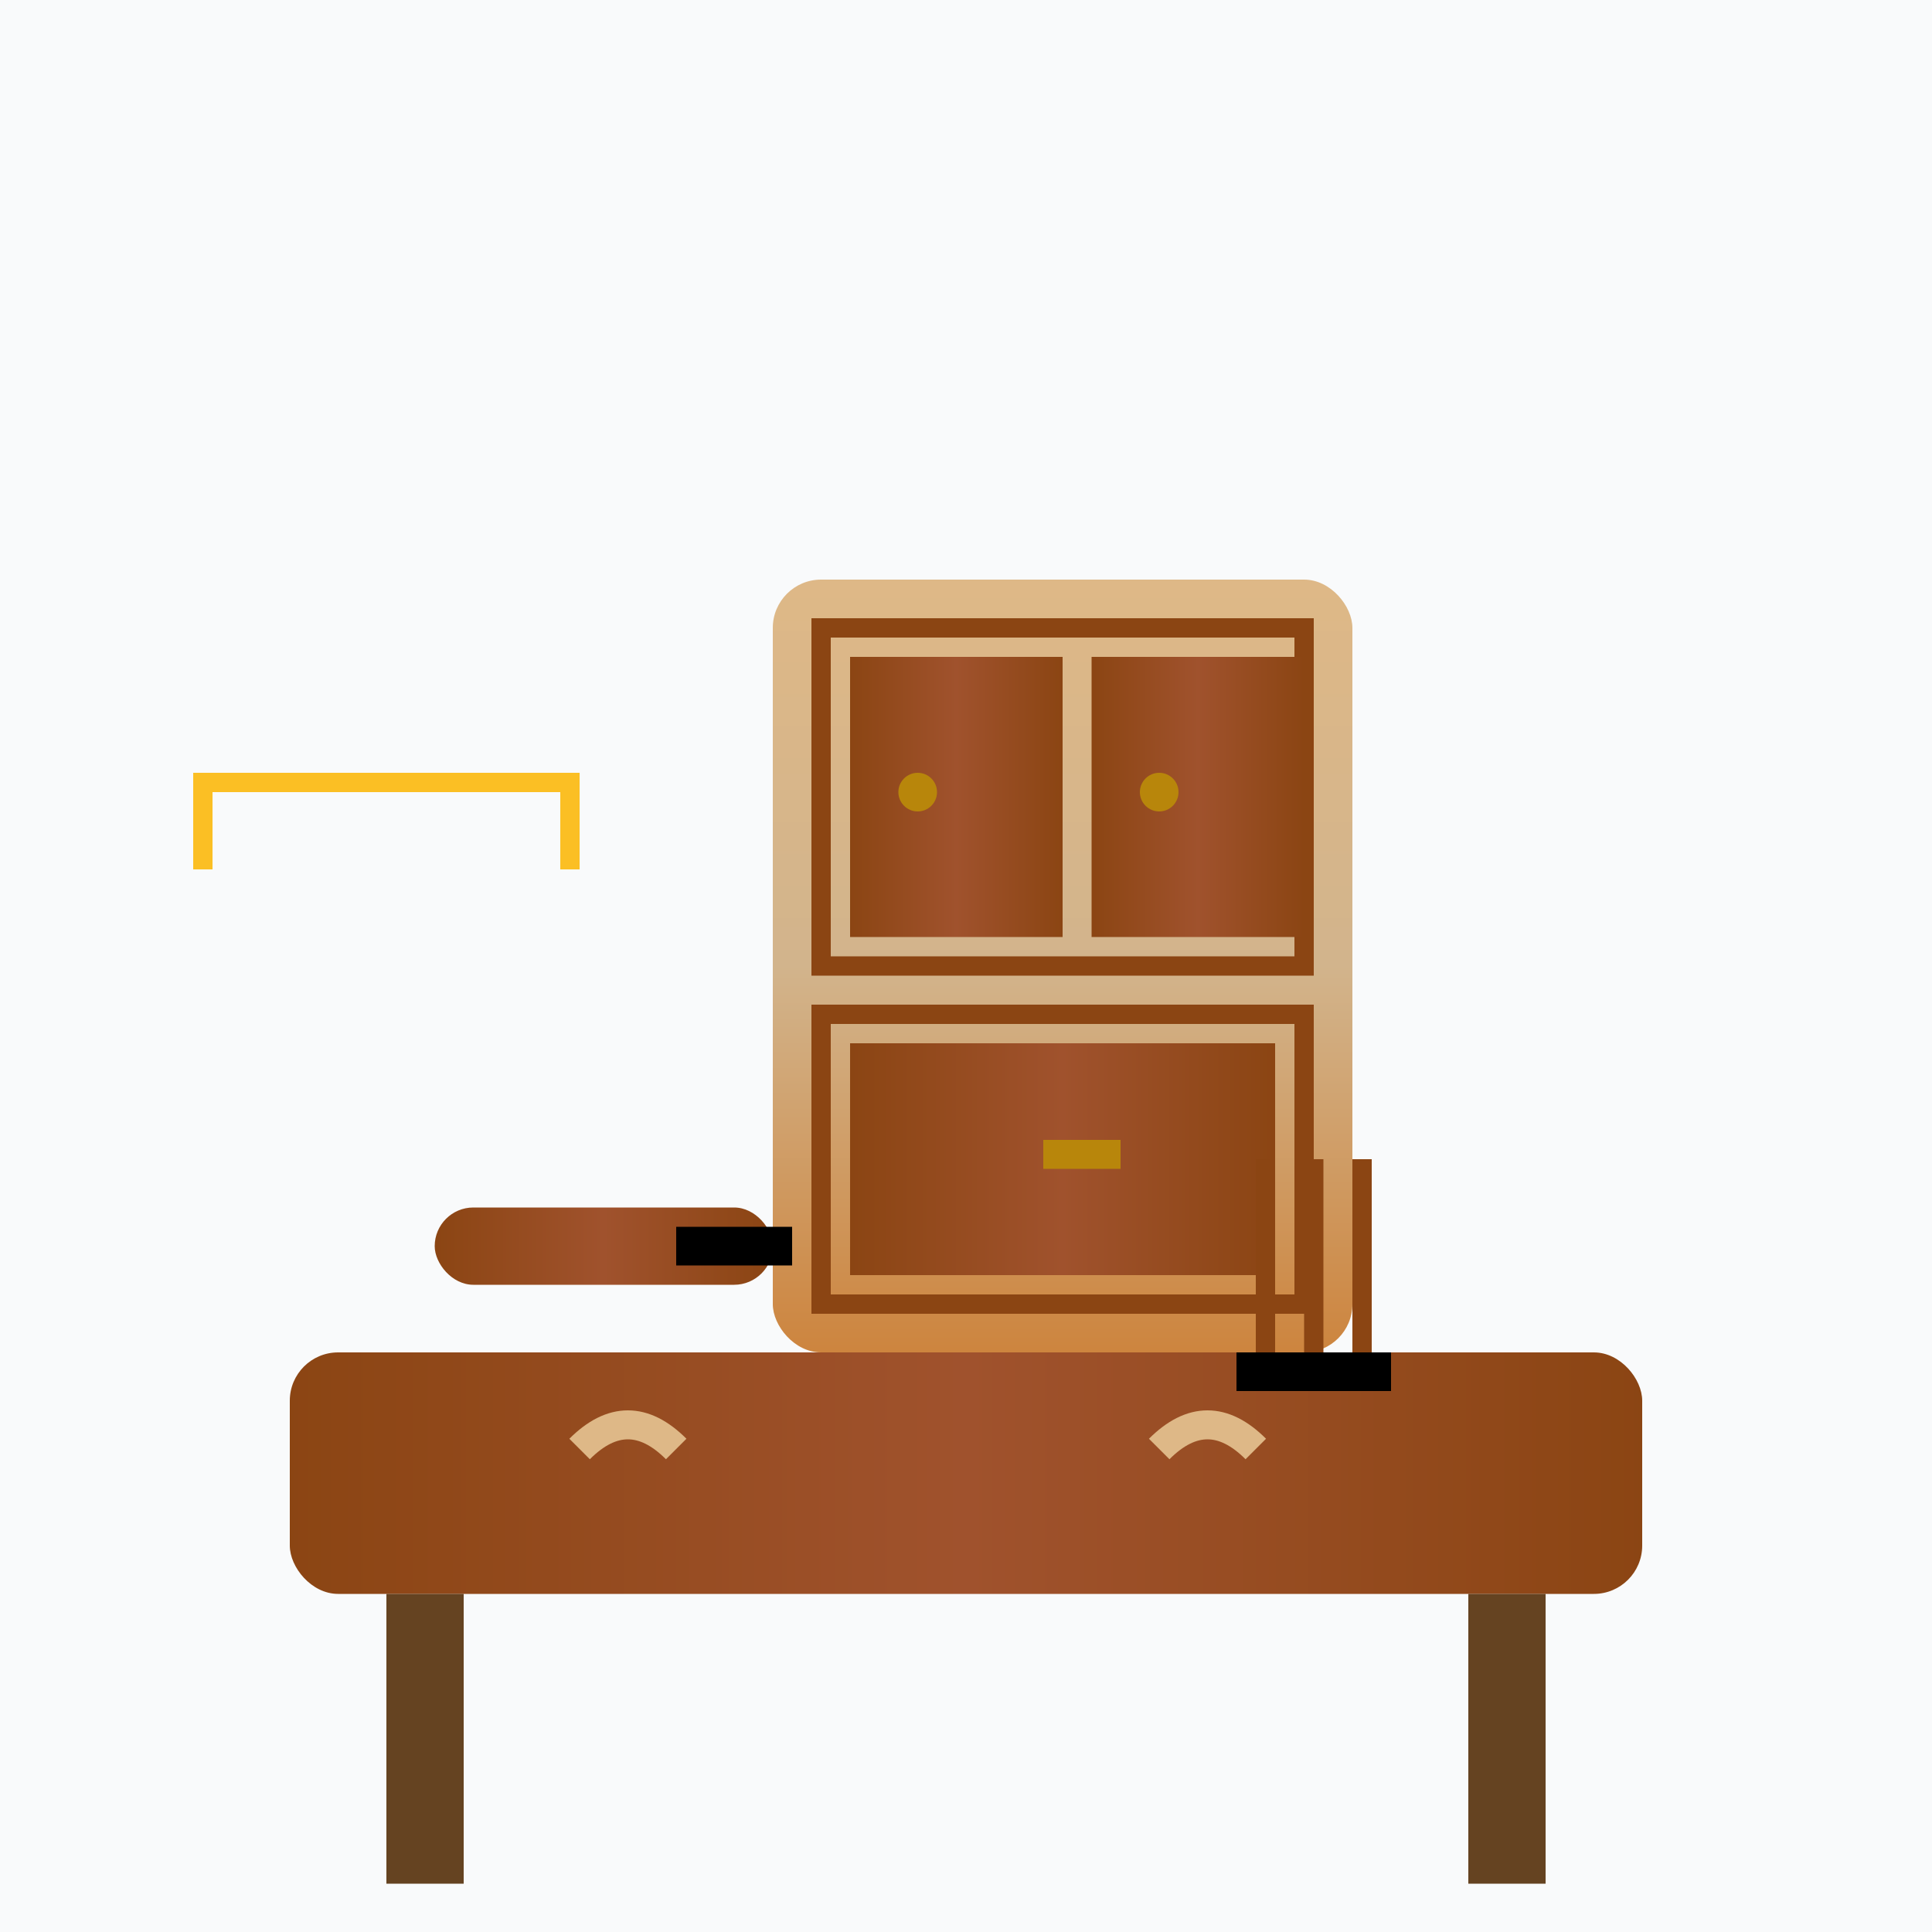 <svg xmlns="http://www.w3.org/2000/svg" viewBox="0 0 200 200" width="200" height="200">
  <defs>
    <linearGradient id="wood1" x1="0%" y1="0%" x2="100%" y2="0%">
      <stop offset="0%" style="stop-color:#8b4513"/>
      <stop offset="50%" style="stop-color:#a0522d"/>
      <stop offset="100%" style="stop-color:#8b4513"/>
    </linearGradient>
    <linearGradient id="wood2" x1="0%" y1="0%" x2="0%" y2="100%">
      <stop offset="0%" style="stop-color:#deb887"/>
      <stop offset="50%" style="stop-color:#d2b48c"/>
      <stop offset="100%" style="stop-color:#cd853f"/>
    </linearGradient>
  </defs>
  
  <!-- Background -->
  <rect width="200" height="200" fill="#f9fafb"/>
  
  <!-- Workbench -->
  <rect x="30" y="140" width="140" height="25" fill="url(#wood1)" rx="5"/>
  <rect x="40" y="165" width="8" height="30" fill="#654321"/>
  <rect x="152" y="165" width="8" height="30" fill="#654321"/>
  
  <!-- Cabinet being made -->
  <rect x="80" y="60" width="60" height="80" fill="url(#wood2)" rx="5"/>
  <rect x="85" y="65" width="50" height="35" fill="none" stroke="#8b4513" stroke-width="2"/>
  <rect x="85" y="105" width="50" height="30" fill="none" stroke="#8b4513" stroke-width="2"/>
  
  <!-- Cabinet doors -->
  <rect x="88" y="68" width="22" height="29" fill="url(#wood1)"/>
  <rect x="113" y="68" width="22" height="29" fill="url(#wood1)"/>
  <circle cx="95" cy="82" r="2" fill="#b8860b"/>
  <circle cx="120" cy="82" r="2" fill="#b8860b"/>
  
  <!-- Drawer -->
  <rect x="88" y="108" width="44" height="24" fill="url(#wood1)"/>
  <rect x="108" y="118" width="8" height="3" fill="#b8860b"/>
  
  <!-- Wood plane -->
  <rect x="45" y="125" width="35" height="8" fill="url(#wood1)" rx="4"/>
  <rect x="70" y="127" width="12" height="4" fill="#silver"/>
  
  <!-- Chisels -->
  <rect x="130" y="120" width="2" height="20" fill="#8b4513"/>
  <rect x="135" y="120" width="2" height="20" fill="#8b4513"/>
  <rect x="140" y="120" width="2" height="20" fill="#8b4513"/>
  <rect x="128" y="140" width="6" height="4" fill="#silver"/>
  <rect x="133" y="140" width="6" height="4" fill="#silver"/>
  <rect x="138" y="140" width="6" height="4" fill="#silver"/>
  
  <!-- Wood shavings -->
  <path d="M 60 150 Q 65 145 70 150" stroke="#deb887" stroke-width="3" fill="none"/>
  <path d="M 120 150 Q 125 145 130 150" stroke="#deb887" stroke-width="3" fill="none"/>
  
  <!-- Measuring tools -->
  <rect x="20" y="80" width="40" height="2" fill="#fbbf24"/>
  <rect x="20" y="80" width="2" height="10" fill="#fbbf24"/>
  <rect x="58" y="80" width="2" height="10" fill="#fbbf24"/>
</svg>